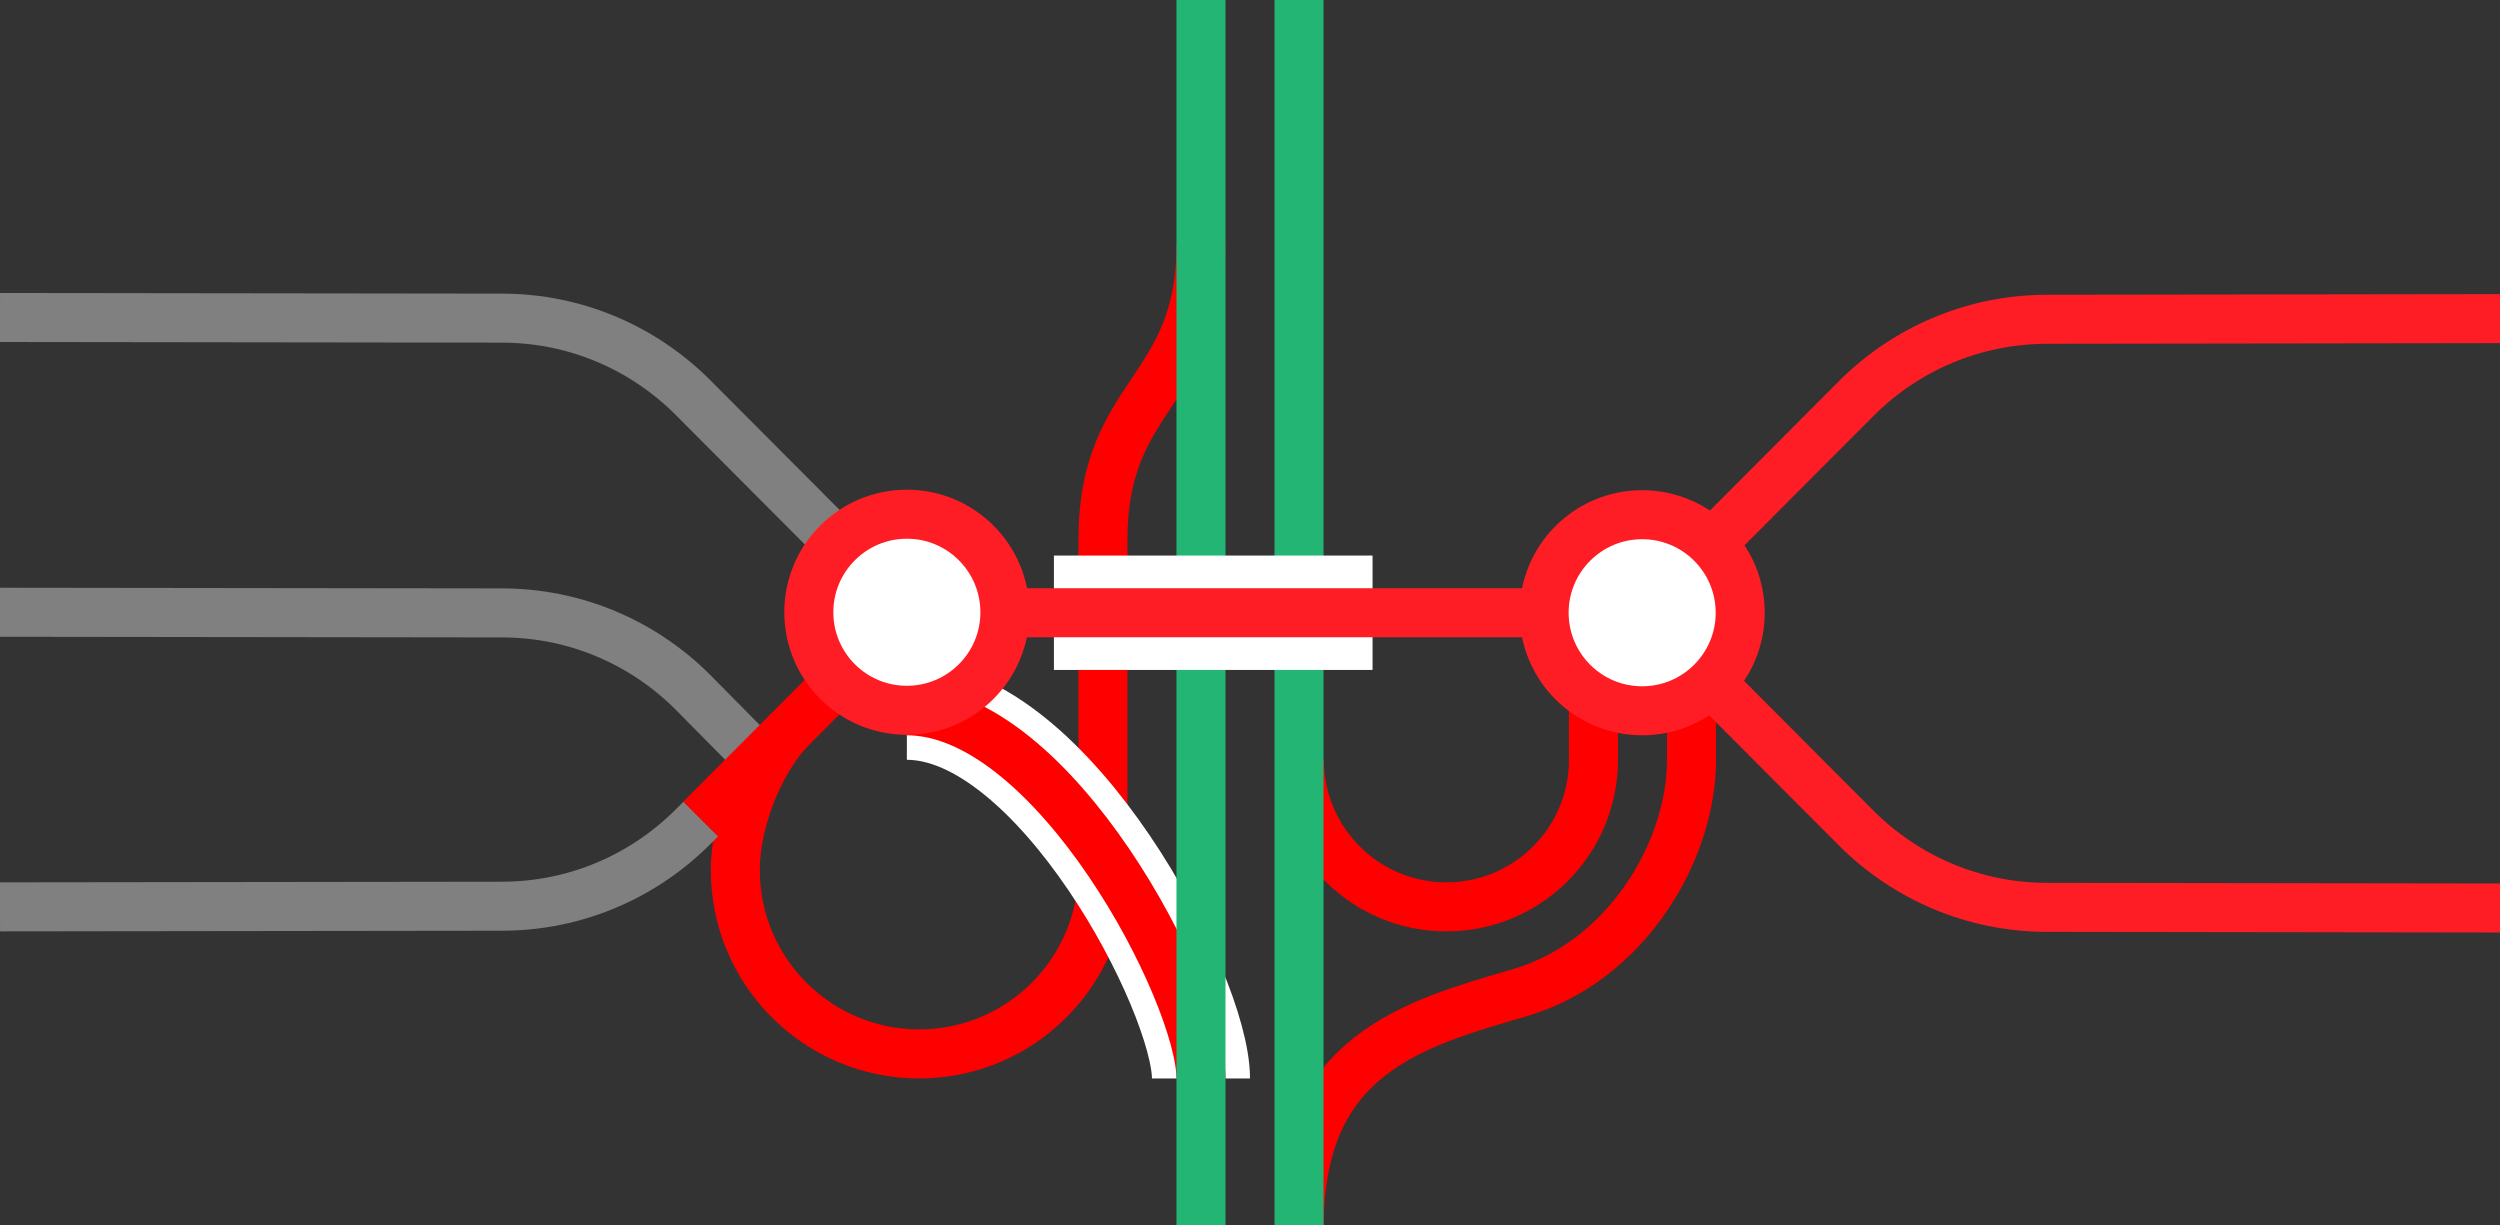 <svg viewBox="0 0 153 75" xmlns="http://www.w3.org/2000/svg"><rect x="0" y="0" width="153" height="75" fill="#333333" stroke="none"/><g fill="none"><path d="m79.52 46.5c0 4.97 4.03 9 9 9s9-4.03 9-9v-7.5" stroke="#f00" stroke-miterlimit="10" stroke-width="3"/><path d="m79.52 75c0-10.5 7.02-12.35 13.5-14.25s10.5-8.62 10.5-14.25v-7.5" stroke="#f00" stroke-miterlimit="10" stroke-width="3"/><path d="m67.5 54v-21c0-9 6-9 6-18" stroke="#f00" stroke-miterlimit="10" stroke-width="3"/><path d="m67.5 53.25c0 6.21-5.04 11.25-11.25 11.25s-11.25-5.04-11.25-11.25c0-2.95 1.42-6.54 3.28-8.55" stroke="#f00" stroke-miterlimit="10" stroke-width="3"/><path d="m55.5 43.5c9 0 18 17.31 18 22.5" stroke="#fff" stroke-miterlimit="10" stroke-width="6"/><path d="m55.5 43.5c9 0 18 17.31 18 22.5" stroke="#f00" stroke-miterlimit="10" stroke-width="3"/><path d="m79.5 0v75" stroke="#22b573" stroke-miterlimit="10" stroke-width="3"/><path d="m73.5 0v75" stroke="#22b573" stroke-miterlimit="10" stroke-width="3"/><path d="m0 35.97h3v3h-3z"/><path d="m150 33.05h3v3h-3z"/><path d="m153 55.57-27.71-.04c-4.53 0-8.64-1.83-11.63-4.79l-13.17-13.21" stroke="#ff1d25" stroke-miterlimit="10" stroke-width="3"/><path d="m153 19.5-27.71.04c-4.53 0-8.64 1.83-11.63 4.79l-13.17 13.21" stroke="#ff1d25" stroke-miterlimit="10" stroke-width="3"/></g><path d="m64.5 37.5h19.5" fill="#fff" stroke="#fff" stroke-miterlimit="10" stroke-width="7"/><path d="m61.5 37.5h39" fill="#fff" stroke="#ff1d25" stroke-miterlimit="10" stroke-width="3"/><path d="m0 55.5 30.71-.04c4.53 0 8.64-1.83 11.63-4.79l.55-.55" fill="none" stroke="#808080" stroke-miterlimit="10" stroke-width="3"/><path d="m0 19.43 30.71.04c4.53 0 8.64 1.83 11.63 4.79l13.17 13.21" fill="none" stroke="#808080" stroke-miterlimit="10" stroke-width="3"/><path d="m0 37.47 30.71.04c4.53 0 8.64 1.83 11.63 4.79l4.33 4.38" fill="none" stroke="#808080" stroke-miterlimit="10" stroke-width="3"/><path d="m42.88 50.12 12.62-12.66" fill="none" stroke="#f00" stroke-miterlimit="10" stroke-width="3"/><circle cx="100.5" cy="37.5" fill="#fff" r="6" stroke="#ff1d25" stroke-miterlimit="10" stroke-width="3"/><circle cx="55.5" cy="37.47" fill="#fff" r="6" stroke="#ff1d25" stroke-miterlimit="10" stroke-width="3"/></svg>